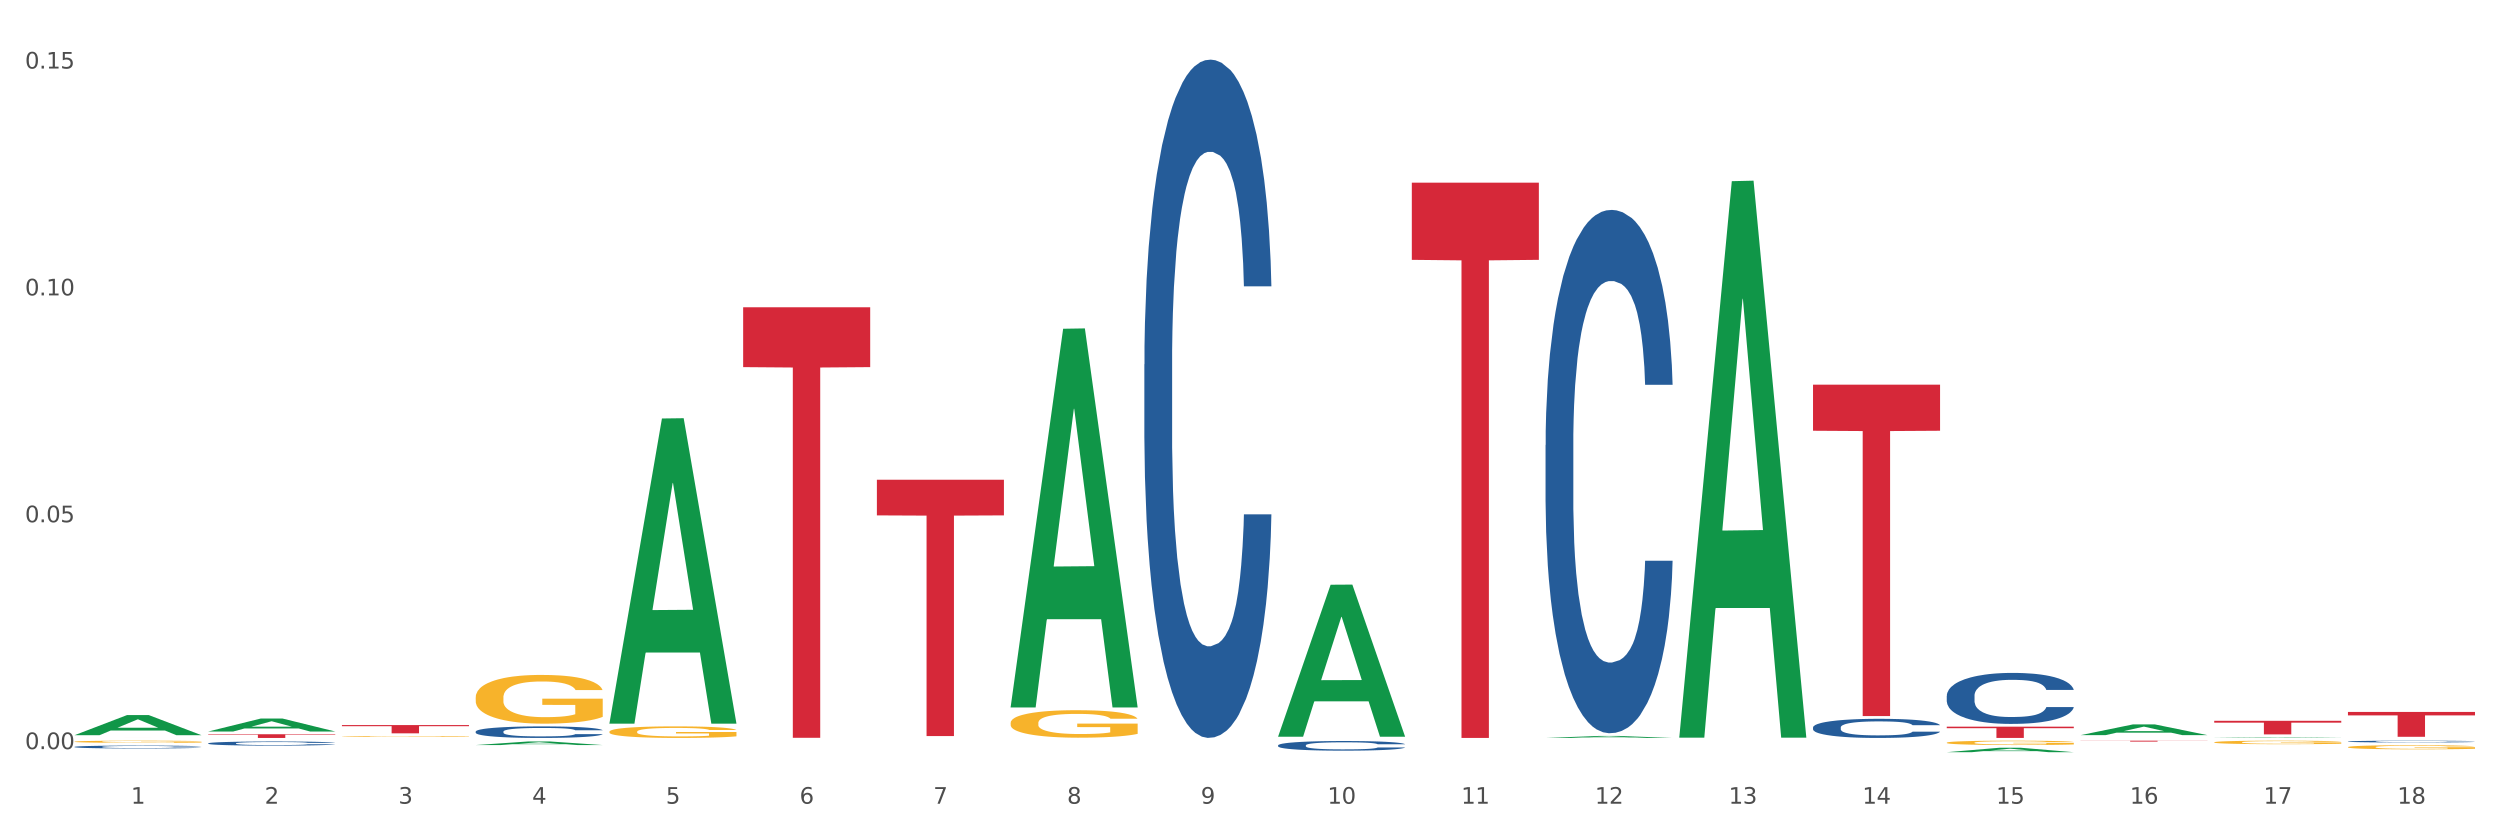 <?xml version="1.0" encoding="utf-8" standalone="no"?>
<!DOCTYPE svg PUBLIC "-//W3C//DTD SVG 1.1//EN"
  "http://www.w3.org/Graphics/SVG/1.1/DTD/svg11.dtd">
<svg xmlns:xlink="http://www.w3.org/1999/xlink" width="1080pt" height="360pt" viewBox="0 0 1080 360" xmlns="http://www.w3.org/2000/svg" version="1.1">
 <rect x="0" y="0" width="1080" height="360" fill="#333333" stroke="none"/>
 <defs>
  <style type="text/css">*{stroke-linejoin: round; stroke-linecap: butt}</style>
 </defs>
 <g id="figure_1">
  <g id="patch_1">
   <path d="M 0 360 
L 1080 360 
L 1080 0 
L 0 0 
z
" style="fill: #ffffff; stroke: #ffffff; stroke-linejoin: miter"/>
  </g>
  <g id="axes_1">
   <g id="matplotlib.axis_1">
    <g id="xtick_1">
     <g id="text_1">
      <!-- 1 -->
      <g style="fill: #4d4d4d" transform="translate(56.563 347.204) scale(0.096 -0.096)">
       <defs>
        <path id="DejaVuSans-31" d="M 794 531 
L 1825 531 
L 1825 4091 
L 703 3866 
L 703 4441 
L 1819 4666 
L 2450 4666 
L 2450 531 
L 3481 531 
L 3481 0 
L 794 0 
L 794 531 
z
" transform="scale(0.016)"/>
       </defs>
       <use xlink:href="#DejaVuSans-31"/>
      </g>
     </g>
    </g>
    <g id="xtick_2">
     <g id="text_2">
      <!-- 2 -->
      <g style="fill: #4d4d4d" transform="translate(114.336 347.204) scale(0.096 -0.096)">
       <defs>
        <path id="DejaVuSans-32" d="M 1228 531 
L 3431 531 
L 3431 0 
L 469 0 
L 469 531 
Q 828 903 1448 1529 
Q 2069 2156 2228 2338 
Q 2531 2678 2651 2914 
Q 2772 3150 2772 3378 
Q 2772 3750 2511 3984 
Q 2250 4219 1831 4219 
Q 1534 4219 1204 4116 
Q 875 4013 500 3803 
L 500 4441 
Q 881 4594 1212 4672 
Q 1544 4750 1819 4750 
Q 2544 4750 2975 4387 
Q 3406 4025 3406 3419 
Q 3406 3131 3298 2873 
Q 3191 2616 2906 2266 
Q 2828 2175 2409 1742 
Q 1991 1309 1228 531 
z
" transform="scale(0.016)"/>
       </defs>
       <use xlink:href="#DejaVuSans-32"/>
      </g>
     </g>
    </g>
    <g id="xtick_3">
     <g id="text_3">
      <!-- 3 -->
      <g style="fill: #4d4d4d" transform="translate(172.109 347.204) scale(0.096 -0.096)">
       <defs>
        <path id="DejaVuSans-33" d="M 2597 2516 
Q 3050 2419 3304 2112 
Q 3559 1806 3559 1356 
Q 3559 666 3084 287 
Q 2609 -91 1734 -91 
Q 1441 -91 1130 -33 
Q 819 25 488 141 
L 488 750 
Q 750 597 1062 519 
Q 1375 441 1716 441 
Q 2309 441 2620 675 
Q 2931 909 2931 1356 
Q 2931 1769 2642 2001 
Q 2353 2234 1838 2234 
L 1294 2234 
L 1294 2753 
L 1863 2753 
Q 2328 2753 2575 2939 
Q 2822 3125 2822 3475 
Q 2822 3834 2567 4026 
Q 2313 4219 1838 4219 
Q 1578 4219 1281 4162 
Q 984 4106 628 3988 
L 628 4550 
Q 988 4650 1302 4700 
Q 1616 4750 1894 4750 
Q 2613 4750 3031 4423 
Q 3450 4097 3450 3541 
Q 3450 3153 3228 2886 
Q 3006 2619 2597 2516 
z
" transform="scale(0.016)"/>
       </defs>
       <use xlink:href="#DejaVuSans-33"/>
      </g>
     </g>
    </g>
    <g id="xtick_4">
     <g id="text_4">
      <!-- 4 -->
      <g style="fill: #4d4d4d" transform="translate(229.882 347.204) scale(0.096 -0.096)">
       <defs>
        <path id="DejaVuSans-34" d="M 2419 4116 
L 825 1625 
L 2419 1625 
L 2419 4116 
z
M 2253 4666 
L 3047 4666 
L 3047 1625 
L 3713 1625 
L 3713 1100 
L 3047 1100 
L 3047 0 
L 2419 0 
L 2419 1100 
L 313 1100 
L 313 1709 
L 2253 4666 
z
" transform="scale(0.016)"/>
       </defs>
       <use xlink:href="#DejaVuSans-34"/>
      </g>
     </g>
    </g>
    <g id="xtick_5">
     <g id="text_5">
      <!-- 5 -->
      <g style="fill: #4d4d4d" transform="translate(287.655 347.204) scale(0.096 -0.096)">
       <defs>
        <path id="DejaVuSans-35" d="M 691 4666 
L 3169 4666 
L 3169 4134 
L 1269 4134 
L 1269 2991 
Q 1406 3038 1543 3061 
Q 1681 3084 1819 3084 
Q 2600 3084 3056 2656 
Q 3513 2228 3513 1497 
Q 3513 744 3044 326 
Q 2575 -91 1722 -91 
Q 1428 -91 1123 -41 
Q 819 9 494 109 
L 494 744 
Q 775 591 1075 516 
Q 1375 441 1709 441 
Q 2250 441 2565 725 
Q 2881 1009 2881 1497 
Q 2881 1984 2565 2268 
Q 2250 2553 1709 2553 
Q 1456 2553 1204 2497 
Q 953 2441 691 2322 
L 691 4666 
z
" transform="scale(0.016)"/>
       </defs>
       <use xlink:href="#DejaVuSans-35"/>
      </g>
     </g>
    </g>
    <g id="xtick_6">
     <g id="text_6">
      <!-- 6 -->
      <g style="fill: #4d4d4d" transform="translate(345.428 347.204) scale(0.096 -0.096)">
       <defs>
        <path id="DejaVuSans-36" d="M 2113 2584 
Q 1688 2584 1439 2293 
Q 1191 2003 1191 1497 
Q 1191 994 1439 701 
Q 1688 409 2113 409 
Q 2538 409 2786 701 
Q 3034 994 3034 1497 
Q 3034 2003 2786 2293 
Q 2538 2584 2113 2584 
z
M 3366 4563 
L 3366 3988 
Q 3128 4100 2886 4159 
Q 2644 4219 2406 4219 
Q 1781 4219 1451 3797 
Q 1122 3375 1075 2522 
Q 1259 2794 1537 2939 
Q 1816 3084 2150 3084 
Q 2853 3084 3261 2657 
Q 3669 2231 3669 1497 
Q 3669 778 3244 343 
Q 2819 -91 2113 -91 
Q 1303 -91 875 529 
Q 447 1150 447 2328 
Q 447 3434 972 4092 
Q 1497 4750 2381 4750 
Q 2619 4750 2861 4703 
Q 3103 4656 3366 4563 
z
" transform="scale(0.016)"/>
       </defs>
       <use xlink:href="#DejaVuSans-36"/>
      </g>
     </g>
    </g>
    <g id="xtick_7">
     <g id="text_7">
      <!-- 7 -->
      <g style="fill: #4d4d4d" transform="translate(403.201 347.204) scale(0.096 -0.096)">
       <defs>
        <path id="DejaVuSans-37" d="M 525 4666 
L 3525 4666 
L 3525 4397 
L 1831 0 
L 1172 0 
L 2766 4134 
L 525 4134 
L 525 4666 
z
" transform="scale(0.016)"/>
       </defs>
       <use xlink:href="#DejaVuSans-37"/>
      </g>
     </g>
    </g>
    <g id="xtick_8">
     <g id="text_8">
      <!-- 8 -->
      <g style="fill: #4d4d4d" transform="translate(460.974 347.204) scale(0.096 -0.096)">
       <defs>
        <path id="DejaVuSans-38" d="M 2034 2216 
Q 1584 2216 1326 1975 
Q 1069 1734 1069 1313 
Q 1069 891 1326 650 
Q 1584 409 2034 409 
Q 2484 409 2743 651 
Q 3003 894 3003 1313 
Q 3003 1734 2745 1975 
Q 2488 2216 2034 2216 
z
M 1403 2484 
Q 997 2584 770 2862 
Q 544 3141 544 3541 
Q 544 4100 942 4425 
Q 1341 4750 2034 4750 
Q 2731 4750 3128 4425 
Q 3525 4100 3525 3541 
Q 3525 3141 3298 2862 
Q 3072 2584 2669 2484 
Q 3125 2378 3379 2068 
Q 3634 1759 3634 1313 
Q 3634 634 3220 271 
Q 2806 -91 2034 -91 
Q 1263 -91 848 271 
Q 434 634 434 1313 
Q 434 1759 690 2068 
Q 947 2378 1403 2484 
z
M 1172 3481 
Q 1172 3119 1398 2916 
Q 1625 2713 2034 2713 
Q 2441 2713 2670 2916 
Q 2900 3119 2900 3481 
Q 2900 3844 2670 4047 
Q 2441 4250 2034 4250 
Q 1625 4250 1398 4047 
Q 1172 3844 1172 3481 
z
" transform="scale(0.016)"/>
       </defs>
       <use xlink:href="#DejaVuSans-38"/>
      </g>
     </g>
    </g>
    <g id="xtick_9">
     <g id="text_9">
      <!-- 9 -->
      <g style="fill: #4d4d4d" transform="translate(518.747 347.204) scale(0.096 -0.096)">
       <defs>
        <path id="DejaVuSans-39" d="M 703 97 
L 703 672 
Q 941 559 1184 500 
Q 1428 441 1663 441 
Q 2288 441 2617 861 
Q 2947 1281 2994 2138 
Q 2813 1869 2534 1725 
Q 2256 1581 1919 1581 
Q 1219 1581 811 2004 
Q 403 2428 403 3163 
Q 403 3881 828 4315 
Q 1253 4750 1959 4750 
Q 2769 4750 3195 4129 
Q 3622 3509 3622 2328 
Q 3622 1225 3098 567 
Q 2575 -91 1691 -91 
Q 1453 -91 1209 -44 
Q 966 3 703 97 
z
M 1959 2075 
Q 2384 2075 2632 2365 
Q 2881 2656 2881 3163 
Q 2881 3666 2632 3958 
Q 2384 4250 1959 4250 
Q 1534 4250 1286 3958 
Q 1038 3666 1038 3163 
Q 1038 2656 1286 2365 
Q 1534 2075 1959 2075 
z
" transform="scale(0.016)"/>
       </defs>
       <use xlink:href="#DejaVuSans-39"/>
      </g>
     </g>
    </g>
    <g id="xtick_10">
     <g id="text_10">
      <!-- 10 -->
      <g style="fill: #4d4d4d" transform="translate(573.466 347.204) scale(0.096 -0.096)">
       <defs>
        <path id="DejaVuSans-30" d="M 2034 4250 
Q 1547 4250 1301 3770 
Q 1056 3291 1056 2328 
Q 1056 1369 1301 889 
Q 1547 409 2034 409 
Q 2525 409 2770 889 
Q 3016 1369 3016 2328 
Q 3016 3291 2770 3770 
Q 2525 4250 2034 4250 
z
M 2034 4750 
Q 2819 4750 3233 4129 
Q 3647 3509 3647 2328 
Q 3647 1150 3233 529 
Q 2819 -91 2034 -91 
Q 1250 -91 836 529 
Q 422 1150 422 2328 
Q 422 3509 836 4129 
Q 1250 4750 2034 4750 
z
" transform="scale(0.016)"/>
       </defs>
       <use xlink:href="#DejaVuSans-31"/>
       <use xlink:href="#DejaVuSans-30" transform="translate(63.623 0)"/>
      </g>
     </g>
    </g>
    <g id="xtick_11">
     <g id="text_11">
      <!-- 11 -->
      <g style="fill: #4d4d4d" transform="translate(631.239 347.204) scale(0.096 -0.096)">
       <use xlink:href="#DejaVuSans-31"/>
       <use xlink:href="#DejaVuSans-31" transform="translate(63.623 0)"/>
      </g>
     </g>
    </g>
    <g id="xtick_12">
     <g id="text_12">
      <!-- 12 -->
      <g style="fill: #4d4d4d" transform="translate(689.012 347.204) scale(0.096 -0.096)">
       <use xlink:href="#DejaVuSans-31"/>
       <use xlink:href="#DejaVuSans-32" transform="translate(63.623 0)"/>
      </g>
     </g>
    </g>
    <g id="xtick_13">
     <g id="text_13">
      <!-- 13 -->
      <g style="fill: #4d4d4d" transform="translate(746.785 347.204) scale(0.096 -0.096)">
       <use xlink:href="#DejaVuSans-31"/>
       <use xlink:href="#DejaVuSans-33" transform="translate(63.623 0)"/>
      </g>
     </g>
    </g>
    <g id="xtick_14">
     <g id="text_14">
      <!-- 14 -->
      <g style="fill: #4d4d4d" transform="translate(804.558 347.204) scale(0.096 -0.096)">
       <use xlink:href="#DejaVuSans-31"/>
       <use xlink:href="#DejaVuSans-34" transform="translate(63.623 0)"/>
      </g>
     </g>
    </g>
    <g id="xtick_15">
     <g id="text_15">
      <!-- 15 -->
      <g style="fill: #4d4d4d" transform="translate(862.331 347.204) scale(0.096 -0.096)">
       <use xlink:href="#DejaVuSans-31"/>
       <use xlink:href="#DejaVuSans-35" transform="translate(63.623 0)"/>
      </g>
     </g>
    </g>
    <g id="xtick_16">
     <g id="text_16">
      <!-- 16 -->
      <g style="fill: #4d4d4d" transform="translate(920.104 347.204) scale(0.096 -0.096)">
       <use xlink:href="#DejaVuSans-31"/>
       <use xlink:href="#DejaVuSans-36" transform="translate(63.623 0)"/>
      </g>
     </g>
    </g>
    <g id="xtick_17">
     <g id="text_17">
      <!-- 17 -->
      <g style="fill: #4d4d4d" transform="translate(977.877 347.204) scale(0.096 -0.096)">
       <use xlink:href="#DejaVuSans-31"/>
       <use xlink:href="#DejaVuSans-37" transform="translate(63.623 0)"/>
      </g>
     </g>
    </g>
    <g id="xtick_18">
     <g id="text_18">
      <!-- 18 -->
      <g style="fill: #4d4d4d" transform="translate(1035.65 347.204) scale(0.096 -0.096)">
       <use xlink:href="#DejaVuSans-31"/>
       <use xlink:href="#DejaVuSans-38" transform="translate(63.623 0)"/>
      </g>
     </g>
    </g>
    <g id="xtick_19"/>
    <g id="xtick_20"/>
    <g id="xtick_21"/>
    <g id="xtick_22"/>
    <g id="xtick_23"/>
    <g id="xtick_24"/>
    <g id="xtick_25"/>
    <g id="xtick_26"/>
    <g id="xtick_27"/>
    <g id="xtick_28"/>
    <g id="xtick_29"/>
    <g id="xtick_30"/>
    <g id="xtick_31"/>
    <g id="xtick_32"/>
    <g id="xtick_33"/>
    <g id="xtick_34"/>
    <g id="xtick_35"/>
   </g>
   <g id="matplotlib.axis_2">
    <g id="ytick_1">
     <g id="text_19">
      <!-- 0.00 -->
      <g style="fill: #4d4d4d" transform="translate(10.8 323.62) scale(0.096 -0.096)">
       <defs>
        <path id="DejaVuSans-2e" d="M 684 794 
L 1344 794 
L 1344 0 
L 684 0 
L 684 794 
z
" transform="scale(0.016)"/>
       </defs>
       <use xlink:href="#DejaVuSans-30"/>
       <use xlink:href="#DejaVuSans-2e" transform="translate(63.623 0)"/>
       <use xlink:href="#DejaVuSans-30" transform="translate(95.41 0)"/>
       <use xlink:href="#DejaVuSans-30" transform="translate(159.033 0)"/>
      </g>
     </g>
    </g>
    <g id="ytick_2">
     <g id="text_20">
      <!-- 0.05 -->
      <g style="fill: #4d4d4d" transform="translate(10.8 225.619) scale(0.096 -0.096)">
       <use xlink:href="#DejaVuSans-30"/>
       <use xlink:href="#DejaVuSans-2e" transform="translate(63.623 0)"/>
       <use xlink:href="#DejaVuSans-30" transform="translate(95.41 0)"/>
       <use xlink:href="#DejaVuSans-35" transform="translate(159.033 0)"/>
      </g>
     </g>
    </g>
    <g id="ytick_3">
     <g id="text_21">
      <!-- 0.10 -->
      <g style="fill: #4d4d4d" transform="translate(10.8 127.618) scale(0.096 -0.096)">
       <use xlink:href="#DejaVuSans-30"/>
       <use xlink:href="#DejaVuSans-2e" transform="translate(63.623 0)"/>
       <use xlink:href="#DejaVuSans-31" transform="translate(95.41 0)"/>
       <use xlink:href="#DejaVuSans-30" transform="translate(159.033 0)"/>
      </g>
     </g>
    </g>
    <g id="ytick_4">
     <g id="text_22">
      <!-- 0.15 -->
      <g style="fill: #4d4d4d" transform="translate(10.8 29.617) scale(0.096 -0.096)">
       <use xlink:href="#DejaVuSans-30"/>
       <use xlink:href="#DejaVuSans-2e" transform="translate(63.623 0)"/>
       <use xlink:href="#DejaVuSans-31" transform="translate(95.41 0)"/>
       <use xlink:href="#DejaVuSans-35" transform="translate(159.033 0)"/>
      </g>
     </g>
    </g>
    <g id="ytick_5"/>
    <g id="ytick_6"/>
    <g id="ytick_7"/>
   </g>
   <g id="PolyCollection_1">
    <path d="M 32.175 317.599 
L 32.232 317.591 
L 54.864 308.917 
L 64.257 308.909 
L 87.059 317.615 
L 76.196 317.615 
L 71.273 315.588 
L 47.905 315.588 
L 47.735 315.621 
L 42.982 317.615 
L 32.175 317.615 
L 32.175 317.599 
L 50.847 314.378 
L 68.331 314.37 
L 59.674 310.765 
L 59.561 310.748 
L 59.447 310.773 
L 50.79 314.37 
L 50.847 314.378 
L 32.175 317.599 
z
" clip-path="url(#pec3492c59c)" style="fill: #109648"/>
    <path d="M 147.721 318.149 
L 147.786 318.149 
L 147.786 318.136 
L 147.915 318.125 
L 148.563 318.099 
L 149.535 318.078 
L 150.248 318.066 
L 150.961 318.057 
L 151.803 318.048 
L 152.84 318.038 
L 154.719 318.024 
L 155.886 318.016 
L 157.311 318.009 
L 159.903 317.998 
L 161.782 317.991 
L 163.726 317.986 
L 166.901 317.98 
L 168.975 317.977 
L 171.178 317.975 
L 173.835 317.974 
L 175.844 317.973 
L 180.25 317.974 
L 184.008 317.978 
L 185.822 317.98 
L 188.155 317.984 
L 189.386 317.987 
L 191.395 317.992 
L 193.469 318 
L 194.894 318.006 
L 197.033 318.018 
L 198.653 318.03 
L 200.143 318.044 
L 200.921 318.054 
L 201.504 318.064 
L 202.022 318.074 
L 202.54 318.091 
L 190.877 318.091 
L 190.423 318.079 
L 189.71 318.068 
L 188.674 318.057 
L 187.766 318.05 
L 186.211 318.041 
L 184.786 318.035 
L 183.295 318.031 
L 181.481 318.028 
L 180.055 318.026 
L 178.047 318.025 
L 174.094 318.025 
L 171.437 318.028 
L 169.623 318.031 
L 168.456 318.034 
L 167.42 318.038 
L 166.253 318.043 
L 164.893 318.05 
L 163.921 318.057 
L 162.949 318.065 
L 162.171 318.073 
L 161.458 318.083 
L 160.875 318.093 
L 160.421 318.104 
L 160.033 318.117 
L 159.709 318.139 
L 159.709 318.187 
L 159.838 318.198 
L 160.162 318.212 
L 160.551 318.223 
L 161.199 318.235 
L 161.782 318.244 
L 162.884 318.257 
L 164.115 318.267 
L 165.087 318.274 
L 166.059 318.279 
L 167.744 318.287 
L 169.623 318.293 
L 171.243 318.297 
L 173.446 318.3 
L 174.936 318.302 
L 176.232 318.302 
L 179.407 318.302 
L 181.675 318.301 
L 184.203 318.299 
L 186.146 318.296 
L 187.766 318.292 
L 189.581 318.286 
L 190.747 318.28 
L 190.747 318.207 
L 176.491 318.207 
L 176.491 318.159 
L 202.605 318.159 
L 202.605 318.3 
L 201.504 318.308 
L 200.273 318.314 
L 198.977 318.32 
L 197.033 318.327 
L 194.7 318.334 
L 192.626 318.339 
L 190.423 318.343 
L 187.831 318.347 
L 184.462 318.351 
L 182.388 318.352 
L 179.796 318.353 
L 176.751 318.353 
L 174.094 318.353 
L 171.502 318.351 
L 168.78 318.348 
L 166.124 318.343 
L 164.115 318.339 
L 162.106 318.333 
L 159.968 318.326 
L 158.283 318.319 
L 156.987 318.313 
L 155.562 318.305 
L 154.006 318.294 
L 152.84 318.285 
L 151.803 318.275 
L 150.702 318.263 
L 149.924 318.252 
L 149.147 318.239 
L 148.693 318.228 
L 148.175 318.213 
L 147.786 318.191 
L 147.721 318.149 
z
" clip-path="url(#pec3492c59c)" style="fill: #f7b32b"/>
    <path d="M 205.494 301.299 
L 205.559 301.28 
L 205.559 300.587 
L 205.688 299.991 
L 206.336 298.549 
L 207.308 297.356 
L 208.021 296.721 
L 208.734 296.202 
L 209.576 295.683 
L 210.613 295.144 
L 212.492 294.356 
L 213.659 293.952 
L 215.084 293.529 
L 217.676 292.913 
L 219.555 292.567 
L 221.499 292.279 
L 224.674 291.932 
L 226.748 291.779 
L 228.951 291.663 
L 231.608 291.586 
L 233.616 291.567 
L 238.023 291.625 
L 241.781 291.798 
L 243.595 291.932 
L 245.928 292.163 
L 247.159 292.317 
L 249.168 292.625 
L 251.242 293.029 
L 252.667 293.375 
L 254.806 294.029 
L 256.426 294.683 
L 257.916 295.491 
L 258.694 296.048 
L 259.277 296.568 
L 259.795 297.164 
L 260.313 298.106 
L 248.65 298.106 
L 248.196 297.433 
L 247.483 296.798 
L 246.447 296.183 
L 245.539 295.798 
L 243.984 295.317 
L 242.559 295.01 
L 241.068 294.779 
L 239.254 294.587 
L 237.828 294.49 
L 235.82 294.413 
L 231.867 294.433 
L 229.21 294.587 
L 227.396 294.779 
L 226.229 294.952 
L 225.193 295.144 
L 224.026 295.414 
L 222.666 295.818 
L 221.694 296.183 
L 220.722 296.645 
L 219.944 297.106 
L 219.231 297.645 
L 218.648 298.222 
L 218.194 298.818 
L 217.806 299.549 
L 217.482 300.76 
L 217.482 303.395 
L 217.611 303.992 
L 217.935 304.78 
L 218.324 305.377 
L 218.972 306.088 
L 219.555 306.569 
L 220.657 307.261 
L 221.888 307.838 
L 222.86 308.204 
L 223.832 308.512 
L 225.517 308.935 
L 227.396 309.281 
L 229.016 309.492 
L 231.219 309.685 
L 232.709 309.762 
L 234.005 309.8 
L 237.18 309.8 
L 239.448 309.742 
L 241.975 309.608 
L 243.919 309.435 
L 245.539 309.223 
L 247.354 308.877 
L 248.52 308.55 
L 248.52 304.53 
L 234.264 304.511 
L 234.264 301.838 
L 260.378 301.838 
L 260.378 309.685 
L 259.277 310.089 
L 258.046 310.454 
L 256.75 310.781 
L 254.806 311.185 
L 252.473 311.57 
L 250.399 311.839 
L 248.196 312.07 
L 245.604 312.281 
L 242.235 312.474 
L 240.161 312.551 
L 237.569 312.608 
L 234.524 312.627 
L 231.867 312.589 
L 229.275 312.493 
L 226.553 312.32 
L 223.897 312.07 
L 221.888 311.82 
L 219.879 311.512 
L 217.741 311.108 
L 216.056 310.723 
L 214.76 310.377 
L 213.335 309.935 
L 211.779 309.358 
L 210.613 308.839 
L 209.576 308.3 
L 208.475 307.608 
L 207.697 307.011 
L 206.92 306.261 
L 206.466 305.703 
L 205.948 304.838 
L 205.559 303.626 
L 205.494 301.299 
z
" clip-path="url(#pec3492c59c)" style="fill: #f7b32b"/>
    <path d="M 263.267 316.105 
L 263.332 316.1 
L 263.332 315.936 
L 263.461 315.794 
L 264.109 315.452 
L 265.081 315.169 
L 265.794 315.018 
L 266.507 314.895 
L 267.349 314.771 
L 268.386 314.643 
L 270.265 314.456 
L 271.432 314.36 
L 272.857 314.26 
L 275.449 314.114 
L 277.328 314.031 
L 279.272 313.963 
L 282.447 313.881 
L 284.521 313.844 
L 286.724 313.817 
L 289.381 313.798 
L 291.389 313.794 
L 295.796 313.808 
L 299.554 313.849 
L 301.368 313.881 
L 303.701 313.935 
L 304.932 313.972 
L 306.941 314.045 
L 309.015 314.141 
L 310.44 314.223 
L 312.579 314.378 
L 314.199 314.534 
L 315.689 314.726 
L 316.466 314.858 
L 317.05 314.981 
L 317.568 315.123 
L 318.086 315.347 
L 306.423 315.347 
L 305.969 315.187 
L 305.256 315.036 
L 304.22 314.89 
L 303.312 314.799 
L 301.757 314.685 
L 300.332 314.611 
L 298.841 314.557 
L 297.027 314.511 
L 295.601 314.488 
L 293.593 314.47 
L 289.64 314.474 
L 286.983 314.511 
L 285.169 314.557 
L 284.002 314.598 
L 282.966 314.643 
L 281.799 314.707 
L 280.439 314.803 
L 279.467 314.89 
L 278.495 315 
L 277.717 315.109 
L 277.004 315.237 
L 276.421 315.374 
L 275.967 315.516 
L 275.579 315.689 
L 275.255 315.977 
L 275.255 316.603 
L 275.384 316.745 
L 275.708 316.932 
L 276.097 317.073 
L 276.745 317.242 
L 277.328 317.357 
L 278.43 317.521 
L 279.661 317.658 
L 280.633 317.745 
L 281.605 317.818 
L 283.29 317.918 
L 285.169 318.001 
L 286.789 318.051 
L 288.992 318.097 
L 290.482 318.115 
L 291.778 318.124 
L 294.953 318.124 
L 297.221 318.11 
L 299.748 318.078 
L 301.692 318.037 
L 303.312 317.987 
L 305.127 317.905 
L 306.293 317.827 
L 306.293 316.872 
L 292.037 316.868 
L 292.037 316.233 
L 318.151 316.233 
L 318.151 318.097 
L 317.05 318.193 
L 315.819 318.279 
L 314.523 318.357 
L 312.579 318.453 
L 310.246 318.544 
L 308.172 318.608 
L 305.969 318.663 
L 303.377 318.713 
L 300.008 318.759 
L 297.934 318.777 
L 295.342 318.791 
L 292.297 318.795 
L 289.64 318.786 
L 287.048 318.763 
L 284.326 318.722 
L 281.67 318.663 
L 279.661 318.604 
L 277.652 318.531 
L 275.514 318.435 
L 273.829 318.343 
L 272.533 318.261 
L 271.108 318.156 
L 269.552 318.019 
L 268.386 317.896 
L 267.349 317.768 
L 266.248 317.603 
L 265.47 317.462 
L 264.692 317.284 
L 264.239 317.151 
L 263.721 316.946 
L 263.332 316.658 
L 263.267 316.105 
z
" clip-path="url(#pec3492c59c)" style="fill: #f7b32b"/>
    <path d="M 840.997 320.843 
L 841.062 320.841 
L 841.062 320.779 
L 841.191 320.726 
L 841.839 320.597 
L 842.811 320.49 
L 843.524 320.433 
L 844.237 320.387 
L 845.079 320.34 
L 846.116 320.292 
L 847.995 320.222 
L 849.161 320.186 
L 850.587 320.148 
L 853.179 320.093 
L 855.058 320.062 
L 857.002 320.036 
L 860.177 320.005 
L 862.251 319.991 
L 864.454 319.981 
L 867.111 319.974 
L 869.119 319.972 
L 873.526 319.977 
L 877.284 319.993 
L 879.098 320.005 
L 881.431 320.026 
L 882.662 320.039 
L 884.671 320.067 
L 886.744 320.103 
L 888.17 320.134 
L 890.308 320.193 
L 891.928 320.251 
L 893.419 320.323 
L 894.196 320.373 
L 894.779 320.42 
L 895.298 320.473 
L 895.816 320.557 
L 884.153 320.557 
L 883.699 320.497 
L 882.986 320.44 
L 881.949 320.385 
L 881.042 320.351 
L 879.487 320.308 
L 878.061 320.28 
L 876.571 320.26 
L 874.757 320.242 
L 873.331 320.234 
L 871.322 320.227 
L 867.37 320.229 
L 864.713 320.242 
L 862.899 320.26 
L 861.732 320.275 
L 860.695 320.292 
L 859.529 320.316 
L 858.168 320.353 
L 857.196 320.385 
L 856.224 320.426 
L 855.447 320.468 
L 854.734 320.516 
L 854.151 320.568 
L 853.697 320.621 
L 853.308 320.686 
L 852.984 320.795 
L 852.984 321.03 
L 853.114 321.084 
L 853.438 321.154 
L 853.827 321.208 
L 854.475 321.271 
L 855.058 321.314 
L 856.16 321.376 
L 857.391 321.428 
L 858.363 321.46 
L 859.335 321.488 
L 861.019 321.526 
L 862.899 321.557 
L 864.519 321.576 
L 866.722 321.593 
L 868.212 321.6 
L 869.508 321.603 
L 872.683 321.603 
L 874.951 321.598 
L 877.478 321.586 
L 879.422 321.571 
L 881.042 321.552 
L 882.857 321.521 
L 884.023 321.491 
L 884.023 321.132 
L 869.767 321.13 
L 869.767 320.891 
L 895.881 320.891 
L 895.881 321.593 
L 894.779 321.629 
L 893.548 321.662 
L 892.252 321.691 
L 890.308 321.727 
L 887.976 321.762 
L 885.902 321.786 
L 883.699 321.806 
L 881.107 321.825 
L 877.737 321.842 
L 875.664 321.849 
L 873.072 321.854 
L 870.026 321.856 
L 867.37 321.853 
L 864.778 321.844 
L 862.056 321.829 
L 859.4 321.806 
L 857.391 321.784 
L 855.382 321.756 
L 853.244 321.72 
L 851.559 321.686 
L 850.263 321.655 
L 848.837 321.615 
L 847.282 321.564 
L 846.116 321.517 
L 845.079 321.469 
L 843.977 321.407 
L 843.2 321.354 
L 842.422 321.287 
L 841.969 321.237 
L 841.45 321.159 
L 841.062 321.051 
L 840.997 320.843 
z
" clip-path="url(#pec3492c59c)" style="fill: #f7b32b"/>
    <path d="M 956.543 320.676 
L 956.607 320.674 
L 956.607 320.624 
L 956.737 320.581 
L 957.385 320.477 
L 958.357 320.391 
L 959.07 320.345 
L 959.783 320.307 
L 960.625 320.27 
L 961.662 320.231 
L 963.541 320.174 
L 964.707 320.145 
L 966.133 320.114 
L 968.725 320.07 
L 970.604 320.045 
L 972.548 320.024 
L 975.723 319.999 
L 977.797 319.988 
L 980 319.979 
L 982.656 319.974 
L 984.665 319.972 
L 989.072 319.976 
L 992.83 319.989 
L 994.644 319.999 
L 996.977 320.015 
L 998.208 320.027 
L 1000.217 320.049 
L 1002.29 320.078 
L 1003.716 320.103 
L 1005.854 320.15 
L 1007.474 320.197 
L 1008.965 320.256 
L 1009.742 320.296 
L 1010.325 320.334 
L 1010.844 320.377 
L 1011.362 320.445 
L 999.698 320.445 
L 999.245 320.396 
L 998.532 320.35 
L 997.495 320.306 
L 996.588 320.278 
L 995.033 320.243 
L 993.607 320.221 
L 992.117 320.204 
L 990.303 320.191 
L 988.877 320.184 
L 986.868 320.178 
L 982.916 320.179 
L 980.259 320.191 
L 978.445 320.204 
L 977.278 320.217 
L 976.241 320.231 
L 975.075 320.25 
L 973.714 320.279 
L 972.742 320.306 
L 971.77 320.339 
L 970.993 320.373 
L 970.28 320.412 
L 969.697 320.453 
L 969.243 320.496 
L 968.854 320.549 
L 968.53 320.637 
L 968.53 320.827 
L 968.66 320.87 
L 968.984 320.927 
L 969.373 320.97 
L 970.021 321.022 
L 970.604 321.057 
L 971.706 321.107 
L 972.937 321.148 
L 973.909 321.175 
L 974.881 321.197 
L 976.565 321.228 
L 978.445 321.253 
L 980.065 321.268 
L 982.268 321.282 
L 983.758 321.287 
L 985.054 321.29 
L 988.229 321.29 
L 990.497 321.286 
L 993.024 321.276 
L 994.968 321.264 
L 996.588 321.248 
L 998.403 321.223 
L 999.569 321.2 
L 999.569 320.909 
L 985.313 320.908 
L 985.313 320.715 
L 1011.427 320.715 
L 1011.427 321.282 
L 1010.325 321.311 
L 1009.094 321.337 
L 1007.798 321.361 
L 1005.854 321.39 
L 1003.522 321.418 
L 1001.448 321.437 
L 999.245 321.454 
L 996.653 321.469 
L 993.283 321.483 
L 991.21 321.489 
L 988.618 321.493 
L 985.572 321.494 
L 982.916 321.492 
L 980.324 321.485 
L 977.602 321.472 
L 974.945 321.454 
L 972.937 321.436 
L 970.928 321.414 
L 968.79 321.385 
L 967.105 321.357 
L 965.809 321.332 
L 964.383 321.3 
L 962.828 321.258 
L 961.662 321.221 
L 960.625 321.182 
L 959.523 321.132 
L 958.746 321.088 
L 957.968 321.034 
L 957.515 320.994 
L 956.996 320.931 
L 956.607 320.844 
L 956.543 320.676 
z
" clip-path="url(#pec3492c59c)" style="fill: #f7b32b"/>
    <path d="M 1014.316 322.754 
L 1014.38 322.753 
L 1014.38 322.694 
L 1014.51 322.643 
L 1015.158 322.521 
L 1016.13 322.42 
L 1016.843 322.366 
L 1017.556 322.322 
L 1018.398 322.278 
L 1019.435 322.232 
L 1021.314 322.165 
L 1022.48 322.131 
L 1023.906 322.095 
L 1026.498 322.043 
L 1028.377 322.014 
L 1030.321 321.989 
L 1033.496 321.96 
L 1035.57 321.947 
L 1037.773 321.937 
L 1040.429 321.931 
L 1042.438 321.929 
L 1046.845 321.934 
L 1050.603 321.949 
L 1052.417 321.96 
L 1054.75 321.98 
L 1055.981 321.993 
L 1057.99 322.019 
L 1060.063 322.053 
L 1061.489 322.082 
L 1063.627 322.138 
L 1065.247 322.193 
L 1066.738 322.262 
L 1067.515 322.309 
L 1068.098 322.353 
L 1068.617 322.404 
L 1069.135 322.484 
L 1057.471 322.484 
L 1057.018 322.426 
L 1056.305 322.373 
L 1055.268 322.32 
L 1054.361 322.288 
L 1052.806 322.247 
L 1051.38 322.221 
L 1049.89 322.201 
L 1048.076 322.185 
L 1046.65 322.177 
L 1044.641 322.17 
L 1040.689 322.172 
L 1038.032 322.185 
L 1036.218 322.201 
L 1035.051 322.216 
L 1034.014 322.232 
L 1032.848 322.255 
L 1031.487 322.289 
L 1030.515 322.32 
L 1029.543 322.36 
L 1028.766 322.399 
L 1028.053 322.444 
L 1027.47 322.493 
L 1027.016 322.544 
L 1026.627 322.606 
L 1026.303 322.709 
L 1026.303 322.932 
L 1026.433 322.983 
L 1026.757 323.05 
L 1027.146 323.1 
L 1027.794 323.161 
L 1028.377 323.201 
L 1029.479 323.26 
L 1030.71 323.309 
L 1031.682 323.34 
L 1032.654 323.366 
L 1034.338 323.402 
L 1036.218 323.431 
L 1037.838 323.449 
L 1040.041 323.466 
L 1041.531 323.472 
L 1042.827 323.475 
L 1046.002 323.475 
L 1048.27 323.47 
L 1050.797 323.459 
L 1052.741 323.444 
L 1054.361 323.426 
L 1056.176 323.397 
L 1057.342 323.369 
L 1057.342 323.028 
L 1043.086 323.027 
L 1043.086 322.8 
L 1069.2 322.8 
L 1069.2 323.466 
L 1068.098 323.5 
L 1066.867 323.531 
L 1065.571 323.559 
L 1063.627 323.593 
L 1061.295 323.625 
L 1059.221 323.648 
L 1057.018 323.668 
L 1054.426 323.686 
L 1051.056 323.702 
L 1048.983 323.709 
L 1046.391 323.714 
L 1043.345 323.715 
L 1040.689 323.712 
L 1038.097 323.704 
L 1035.375 323.689 
L 1032.718 323.668 
L 1030.71 323.647 
L 1028.701 323.621 
L 1026.563 323.586 
L 1024.878 323.554 
L 1023.582 323.524 
L 1022.156 323.487 
L 1020.601 323.438 
L 1019.435 323.394 
L 1018.398 323.348 
L 1017.296 323.289 
L 1016.519 323.239 
L 1015.741 323.175 
L 1015.288 323.128 
L 1014.769 323.055 
L 1014.38 322.952 
L 1014.316 322.754 
z
" clip-path="url(#pec3492c59c)" style="fill: #f7b32b"/>
    <path d="M 32.175 318.792 
L 87.059 318.792 
L 87.059 318.793 
L 65.47 318.793 
L 65.47 318.795 
L 53.635 318.795 
L 53.635 318.793 
L 32.175 318.793 
L 32.175 318.792 
L 32.175 318.792 
z
" clip-path="url(#pec3492c59c)" style="fill: #d62839"/>
    <path d="M 32.175 322.648 
L 32.24 322.647 
L 32.24 322.615 
L 32.434 322.571 
L 33.148 322.491 
L 34.056 322.431 
L 35.613 322.36 
L 36.457 322.33 
L 37.56 322.297 
L 39.83 322.243 
L 42.425 322.197 
L 44.242 322.172 
L 45.604 322.156 
L 48.653 322.127 
L 50.405 322.115 
L 52.221 322.105 
L 53.778 322.098 
L 56.373 322.09 
L 58.449 322.086 
L 60.85 322.085 
L 62.861 322.086 
L 65.521 322.091 
L 69.413 322.105 
L 70.905 322.113 
L 72.917 322.126 
L 74.993 322.145 
L 76.679 322.163 
L 78.626 322.189 
L 80.637 322.224 
L 82.583 322.267 
L 83.945 322.307 
L 85.048 322.349 
L 86.021 322.401 
L 86.735 322.457 
L 87.059 322.504 
L 75.187 322.504 
L 74.863 322.461 
L 74.214 322.416 
L 73.565 322.385 
L 72.852 322.36 
L 71.749 322.331 
L 70.776 322.313 
L 69.154 322.291 
L 67.662 322.277 
L 66.429 322.269 
L 64.937 322.262 
L 61.758 322.256 
L 59.487 322.256 
L 58.06 322.258 
L 56.309 322.264 
L 54.816 322.272 
L 53.065 322.285 
L 51.702 322.3 
L 50.34 322.32 
L 49.562 322.333 
L 48.394 322.359 
L 47.615 322.379 
L 46.577 322.415 
L 45.993 322.44 
L 44.955 322.505 
L 44.501 322.553 
L 44.307 322.586 
L 44.177 322.623 
L 44.177 322.801 
L 44.566 322.881 
L 44.891 322.916 
L 45.41 322.955 
L 46.383 323.005 
L 47.81 323.054 
L 49.302 323.09 
L 50.535 323.111 
L 51.702 323.127 
L 52.87 323.14 
L 54.297 323.151 
L 55.465 323.158 
L 57.217 323.165 
L 59.293 323.169 
L 60.915 323.169 
L 64.223 323.163 
L 65.715 323.157 
L 67.143 323.149 
L 68.7 323.136 
L 69.932 323.123 
L 70.646 323.112 
L 71.814 323.091 
L 72.722 323.068 
L 73.5 323.042 
L 74.019 323.019 
L 74.603 322.984 
L 75.057 322.945 
L 75.187 322.925 
L 87.059 322.925 
L 86.8 322.966 
L 86.346 323.006 
L 85.437 323.06 
L 84.724 323.091 
L 83.621 323.128 
L 82.453 323.16 
L 80.831 323.196 
L 79.339 323.222 
L 77.782 323.245 
L 76.095 323.266 
L 73.046 323.294 
L 71.943 323.302 
L 69.608 323.316 
L 67.791 323.324 
L 65.132 323.332 
L 62.407 323.337 
L 59.552 323.338 
L 57.022 323.336 
L 54.233 323.329 
L 52.481 323.322 
L 50.535 323.312 
L 48.264 323.295 
L 46.123 323.276 
L 44.112 323.253 
L 42.231 323.227 
L 40.479 323.197 
L 38.208 323.148 
L 36.522 323.1 
L 35.289 323.055 
L 34.446 323.017 
L 33.602 322.969 
L 33.148 322.936 
L 32.434 322.856 
L 32.175 322.782 
L 32.175 322.648 
z
" clip-path="url(#pec3492c59c)" style="fill: #255c99"/>
    <path d="M 89.948 321.125 
L 90.013 321.123 
L 90.013 321.078 
L 90.207 321.016 
L 90.921 320.902 
L 91.829 320.815 
L 93.386 320.714 
L 94.23 320.672 
L 95.333 320.625 
L 97.603 320.548 
L 100.198 320.483 
L 102.015 320.447 
L 103.377 320.424 
L 106.426 320.384 
L 108.178 320.366 
L 109.994 320.351 
L 111.551 320.341 
L 114.146 320.33 
L 116.222 320.325 
L 118.623 320.323 
L 120.634 320.325 
L 123.294 320.331 
L 127.186 320.351 
L 128.678 320.362 
L 130.69 320.382 
L 132.766 320.408 
L 134.452 320.434 
L 136.399 320.472 
L 138.41 320.52 
L 140.356 320.582 
L 141.718 320.639 
L 142.821 320.7 
L 143.794 320.773 
L 144.508 320.853 
L 144.832 320.92 
L 132.96 320.92 
L 132.636 320.859 
L 131.987 320.794 
L 131.338 320.75 
L 130.625 320.714 
L 129.522 320.674 
L 128.549 320.648 
L 126.927 320.617 
L 125.435 320.597 
L 124.202 320.586 
L 122.71 320.576 
L 119.531 320.566 
L 117.26 320.566 
L 115.833 320.569 
L 114.082 320.577 
L 112.589 320.589 
L 110.838 320.608 
L 109.475 320.63 
L 108.113 320.657 
L 107.335 320.677 
L 106.167 320.713 
L 105.388 320.742 
L 104.35 320.793 
L 103.766 320.828 
L 102.728 320.921 
L 102.274 320.99 
L 102.08 321.037 
L 101.95 321.089 
L 101.95 321.343 
L 102.339 321.457 
L 102.663 321.506 
L 103.183 321.562 
L 104.156 321.633 
L 105.583 321.703 
L 107.075 321.754 
L 108.308 321.785 
L 109.475 321.808 
L 110.643 321.825 
L 112.07 321.842 
L 113.238 321.852 
L 114.99 321.861 
L 117.066 321.866 
L 118.688 321.866 
L 121.996 321.858 
L 123.488 321.85 
L 124.916 321.839 
L 126.473 321.821 
L 127.705 321.801 
L 128.419 321.786 
L 129.587 321.755 
L 130.495 321.723 
L 131.273 321.685 
L 131.792 321.653 
L 132.376 321.604 
L 132.83 321.549 
L 132.96 321.519 
L 144.832 321.519 
L 144.573 321.578 
L 144.119 321.635 
L 143.21 321.711 
L 142.497 321.755 
L 141.394 321.809 
L 140.226 321.855 
L 138.604 321.905 
L 137.112 321.943 
L 135.555 321.975 
L 133.868 322.005 
L 130.819 322.045 
L 129.716 322.057 
L 127.381 322.076 
L 125.564 322.088 
L 122.905 322.099 
L 120.18 322.106 
L 117.325 322.107 
L 114.795 322.104 
L 112.006 322.094 
L 110.254 322.085 
L 108.308 322.07 
L 106.037 322.047 
L 103.896 322.019 
L 101.885 321.987 
L 100.004 321.949 
L 98.252 321.907 
L 95.981 321.837 
L 94.295 321.768 
L 93.062 321.705 
L 92.219 321.651 
L 91.375 321.583 
L 90.921 321.535 
L 90.207 321.421 
L 89.948 321.316 
L 89.948 321.125 
z
" clip-path="url(#pec3492c59c)" style="fill: #255c99"/>
    <path d="M 205.494 316.047 
L 205.559 316.042 
L 205.559 315.915 
L 205.753 315.742 
L 206.467 315.422 
L 207.375 315.181 
L 208.932 314.898 
L 209.776 314.78 
L 210.879 314.648 
L 213.149 314.433 
L 215.744 314.251 
L 217.561 314.151 
L 218.923 314.087 
L 221.972 313.973 
L 223.724 313.923 
L 225.54 313.882 
L 227.097 313.854 
L 229.692 313.823 
L 231.768 313.809 
L 234.169 313.804 
L 236.18 313.809 
L 238.84 313.827 
L 242.732 313.882 
L 244.224 313.914 
L 246.236 313.968 
L 248.312 314.041 
L 249.998 314.114 
L 251.945 314.219 
L 253.956 314.356 
L 255.902 314.529 
L 257.264 314.689 
L 258.367 314.857 
L 259.34 315.062 
L 260.054 315.286 
L 260.378 315.473 
L 248.506 315.473 
L 248.182 315.304 
L 247.533 315.122 
L 246.884 314.999 
L 246.171 314.898 
L 245.068 314.784 
L 244.095 314.711 
L 242.473 314.625 
L 240.981 314.57 
L 239.748 314.538 
L 238.256 314.511 
L 235.077 314.483 
L 232.806 314.483 
L 231.379 314.493 
L 229.627 314.515 
L 228.135 314.547 
L 226.384 314.602 
L 225.021 314.661 
L 223.659 314.739 
L 222.88 314.793 
L 221.713 314.894 
L 220.934 314.976 
L 219.896 315.117 
L 219.312 315.217 
L 218.274 315.477 
L 217.82 315.669 
L 217.626 315.801 
L 217.496 315.947 
L 217.496 316.658 
L 217.885 316.977 
L 218.209 317.114 
L 218.728 317.268 
L 219.702 317.469 
L 221.129 317.665 
L 222.621 317.806 
L 223.854 317.893 
L 225.021 317.957 
L 226.189 318.007 
L 227.616 318.052 
L 228.784 318.08 
L 230.536 318.107 
L 232.612 318.121 
L 234.234 318.121 
L 237.542 318.098 
L 239.034 318.075 
L 240.462 318.043 
L 242.019 317.993 
L 243.251 317.939 
L 243.965 317.898 
L 245.133 317.811 
L 246.041 317.72 
L 246.819 317.615 
L 247.338 317.524 
L 247.922 317.387 
L 248.376 317.232 
L 248.506 317.15 
L 260.378 317.15 
L 260.119 317.314 
L 259.665 317.474 
L 258.756 317.688 
L 258.043 317.811 
L 256.94 317.961 
L 255.772 318.089 
L 254.15 318.23 
L 252.658 318.335 
L 251.101 318.426 
L 249.414 318.508 
L 246.365 318.622 
L 245.262 318.654 
L 242.927 318.709 
L 241.11 318.741 
L 238.45 318.773 
L 235.726 318.791 
L 232.871 318.795 
L 230.341 318.786 
L 227.551 318.759 
L 225.8 318.732 
L 223.854 318.691 
L 221.583 318.627 
L 219.442 318.549 
L 217.431 318.458 
L 215.55 318.353 
L 213.798 318.235 
L 211.527 318.039 
L 209.841 317.847 
L 208.608 317.67 
L 207.765 317.519 
L 206.921 317.328 
L 206.467 317.196 
L 205.753 316.876 
L 205.494 316.58 
L 205.494 316.047 
z
" clip-path="url(#pec3492c59c)" style="fill: #255c99"/>
    <path d="M 494.359 157.419 
L 494.424 157.151 
L 494.424 149.658 
L 494.618 139.489 
L 495.332 120.757 
L 496.24 106.575 
L 497.797 89.983 
L 498.641 83.026 
L 499.743 75.265 
L 502.014 62.688 
L 504.609 51.984 
L 506.426 46.097 
L 507.788 42.351 
L 510.837 35.661 
L 512.589 32.717 
L 514.405 30.309 
L 515.962 28.703 
L 518.557 26.83 
L 520.633 26.027 
L 523.034 25.759 
L 525.045 26.027 
L 527.705 27.097 
L 531.597 30.309 
L 533.089 32.182 
L 535.1 35.393 
L 537.176 39.675 
L 538.863 43.956 
L 540.809 50.111 
L 542.821 58.139 
L 544.767 68.308 
L 546.129 77.674 
L 547.232 87.575 
L 548.205 99.617 
L 548.919 112.729 
L 549.243 123.701 
L 537.371 123.701 
L 537.047 113.8 
L 536.398 103.096 
L 535.749 95.871 
L 535.036 89.983 
L 533.933 83.293 
L 532.96 79.012 
L 531.338 73.927 
L 529.846 70.716 
L 528.613 68.843 
L 527.121 67.237 
L 523.942 65.632 
L 521.671 65.632 
L 520.244 66.167 
L 518.492 67.505 
L 517 69.378 
L 515.249 72.589 
L 513.886 76.068 
L 512.524 80.617 
L 511.745 83.829 
L 510.578 89.716 
L 509.799 94.533 
L 508.761 102.828 
L 508.177 108.715 
L 507.139 123.969 
L 506.685 135.208 
L 506.49 142.968 
L 506.361 151.531 
L 506.361 193.277 
L 506.75 212.009 
L 507.074 220.037 
L 507.593 229.135 
L 508.566 240.91 
L 509.994 252.416 
L 511.486 260.712 
L 512.718 265.796 
L 513.886 269.543 
L 515.054 272.486 
L 516.481 275.162 
L 517.649 276.768 
L 519.401 278.374 
L 521.477 279.176 
L 523.099 279.176 
L 526.407 277.838 
L 527.899 276.5 
L 529.327 274.627 
L 530.884 271.684 
L 532.116 268.472 
L 532.83 266.064 
L 533.998 260.98 
L 534.906 255.628 
L 535.684 249.473 
L 536.203 244.121 
L 536.787 236.093 
L 537.241 226.994 
L 537.371 222.178 
L 549.243 222.178 
L 548.984 231.811 
L 548.53 241.177 
L 547.621 253.754 
L 546.908 260.98 
L 545.805 269.81 
L 544.637 277.303 
L 543.015 285.599 
L 541.523 291.754 
L 539.966 297.106 
L 538.279 301.922 
L 535.23 308.612 
L 534.127 310.485 
L 531.792 313.697 
L 529.975 315.57 
L 527.315 317.443 
L 524.591 318.513 
L 521.736 318.781 
L 519.206 318.246 
L 516.416 316.64 
L 514.665 315.035 
L 512.718 312.626 
L 510.448 308.88 
L 508.307 304.331 
L 506.296 298.979 
L 504.414 292.824 
L 502.663 285.866 
L 500.392 274.36 
L 498.705 263.12 
L 497.473 252.684 
L 496.629 243.853 
L 495.786 232.614 
L 495.332 224.854 
L 494.618 206.122 
L 494.359 188.728 
L 494.359 157.419 
z
" clip-path="url(#pec3492c59c)" style="fill: #255c99"/>
    <path d="M 552.132 321.992 
L 552.197 321.988 
L 552.197 321.881 
L 552.391 321.736 
L 553.105 321.47 
L 554.013 321.267 
L 555.57 321.031 
L 556.414 320.932 
L 557.516 320.821 
L 559.787 320.642 
L 562.382 320.489 
L 564.199 320.406 
L 565.561 320.352 
L 568.61 320.257 
L 570.362 320.215 
L 572.178 320.181 
L 573.735 320.158 
L 576.33 320.131 
L 578.406 320.12 
L 580.807 320.116 
L 582.818 320.12 
L 585.478 320.135 
L 589.37 320.181 
L 590.862 320.207 
L 592.873 320.253 
L 594.949 320.314 
L 596.636 320.375 
L 598.582 320.463 
L 600.594 320.577 
L 602.54 320.722 
L 603.902 320.856 
L 605.005 320.997 
L 605.978 321.168 
L 606.692 321.355 
L 607.016 321.511 
L 595.144 321.511 
L 594.82 321.37 
L 594.171 321.218 
L 593.522 321.115 
L 592.809 321.031 
L 591.706 320.936 
L 590.733 320.875 
L 589.111 320.802 
L 587.619 320.756 
L 586.386 320.73 
L 584.894 320.707 
L 581.715 320.684 
L 579.444 320.684 
L 578.017 320.692 
L 576.265 320.711 
L 574.773 320.737 
L 573.022 320.783 
L 571.659 320.833 
L 570.297 320.898 
L 569.518 320.943 
L 568.351 321.027 
L 567.572 321.096 
L 566.534 321.214 
L 565.95 321.298 
L 564.912 321.515 
L 564.458 321.675 
L 564.263 321.786 
L 564.134 321.908 
L 564.134 322.503 
L 564.523 322.77 
L 564.847 322.884 
L 565.366 323.014 
L 566.339 323.182 
L 567.767 323.346 
L 569.259 323.464 
L 570.491 323.536 
L 571.659 323.59 
L 572.827 323.632 
L 574.254 323.67 
L 575.422 323.693 
L 577.174 323.716 
L 579.25 323.727 
L 580.871 323.727 
L 584.18 323.708 
L 585.672 323.689 
L 587.1 323.662 
L 588.657 323.62 
L 589.889 323.574 
L 590.603 323.54 
L 591.771 323.468 
L 592.679 323.391 
L 593.457 323.304 
L 593.976 323.227 
L 594.56 323.113 
L 595.014 322.983 
L 595.144 322.915 
L 607.016 322.915 
L 606.757 323.052 
L 606.303 323.186 
L 605.394 323.365 
L 604.681 323.468 
L 603.578 323.594 
L 602.41 323.7 
L 600.788 323.819 
L 599.296 323.906 
L 597.739 323.983 
L 596.052 324.051 
L 593.003 324.146 
L 591.9 324.173 
L 589.565 324.219 
L 587.748 324.246 
L 585.088 324.272 
L 582.364 324.288 
L 579.509 324.291 
L 576.979 324.284 
L 574.189 324.261 
L 572.438 324.238 
L 570.491 324.204 
L 568.221 324.15 
L 566.08 324.085 
L 564.069 324.009 
L 562.187 323.922 
L 560.436 323.822 
L 558.165 323.658 
L 556.478 323.498 
L 555.246 323.35 
L 554.402 323.224 
L 553.559 323.064 
L 553.105 322.953 
L 552.391 322.686 
L 552.132 322.438 
L 552.132 321.992 
z
" clip-path="url(#pec3492c59c)" style="fill: #255c99"/>
    <path d="M 667.678 192.26 
L 667.743 192.053 
L 667.743 186.272 
L 667.937 178.426 
L 668.651 163.974 
L 669.559 153.031 
L 671.116 140.23 
L 671.96 134.862 
L 673.062 128.874 
L 675.333 119.17 
L 677.928 110.911 
L 679.745 106.369 
L 681.107 103.479 
L 684.156 98.317 
L 685.908 96.046 
L 687.724 94.188 
L 689.281 92.949 
L 691.876 91.504 
L 693.952 90.884 
L 696.353 90.678 
L 698.364 90.884 
L 701.024 91.71 
L 704.916 94.188 
L 706.408 95.633 
L 708.419 98.11 
L 710.495 101.414 
L 712.182 104.717 
L 714.128 109.466 
L 716.139 115.66 
L 718.086 123.506 
L 719.448 130.732 
L 720.551 138.372 
L 721.524 147.663 
L 722.238 157.78 
L 722.562 166.245 
L 710.69 166.245 
L 710.366 158.605 
L 709.717 150.347 
L 709.068 144.772 
L 708.354 140.23 
L 707.252 135.068 
L 706.278 131.765 
L 704.657 127.842 
L 703.164 125.364 
L 701.932 123.919 
L 700.44 122.68 
L 697.261 121.441 
L 694.99 121.441 
L 693.563 121.854 
L 691.811 122.887 
L 690.319 124.332 
L 688.568 126.809 
L 687.205 129.494 
L 685.843 133.003 
L 685.064 135.481 
L 683.897 140.023 
L 683.118 143.74 
L 682.08 150.14 
L 681.496 154.683 
L 680.458 166.451 
L 680.004 175.123 
L 679.809 181.11 
L 679.68 187.717 
L 679.68 219.926 
L 680.069 234.379 
L 680.393 240.573 
L 680.912 247.593 
L 681.885 256.677 
L 683.313 265.556 
L 684.805 271.956 
L 686.037 275.879 
L 687.205 278.769 
L 688.373 281.041 
L 689.8 283.105 
L 690.968 284.344 
L 692.72 285.583 
L 694.796 286.202 
L 696.417 286.202 
L 699.726 285.17 
L 701.218 284.138 
L 702.645 282.692 
L 704.202 280.421 
L 705.435 277.944 
L 706.149 276.085 
L 707.316 272.163 
L 708.225 268.033 
L 709.003 263.284 
L 709.522 259.155 
L 710.106 252.961 
L 710.56 245.941 
L 710.69 242.225 
L 722.562 242.225 
L 722.303 249.658 
L 721.848 256.884 
L 720.94 266.588 
L 720.227 272.163 
L 719.124 278.976 
L 717.956 284.757 
L 716.334 291.158 
L 714.842 295.906 
L 713.285 300.036 
L 711.598 303.752 
L 708.549 308.914 
L 707.446 310.359 
L 705.111 312.837 
L 703.294 314.282 
L 700.634 315.727 
L 697.91 316.553 
L 695.055 316.759 
L 692.525 316.347 
L 689.735 315.108 
L 687.984 313.869 
L 686.037 312.011 
L 683.767 309.12 
L 681.626 305.61 
L 679.615 301.481 
L 677.733 296.732 
L 675.982 291.364 
L 673.711 282.486 
L 672.024 273.814 
L 670.792 265.762 
L 669.948 258.949 
L 669.105 250.277 
L 668.651 244.289 
L 667.937 229.837 
L 667.678 216.416 
L 667.678 192.26 
z
" clip-path="url(#pec3492c59c)" style="fill: #255c99"/>
    <path d="M 783.224 314.242 
L 783.289 314.234 
L 783.289 314.023 
L 783.483 313.736 
L 784.197 313.207 
L 785.105 312.807 
L 786.662 312.338 
L 787.506 312.142 
L 788.608 311.923 
L 790.879 311.568 
L 793.474 311.266 
L 795.291 311.1 
L 796.653 310.994 
L 799.702 310.805 
L 801.454 310.722 
L 803.27 310.654 
L 804.827 310.609 
L 807.422 310.556 
L 809.498 310.534 
L 811.899 310.526 
L 813.91 310.534 
L 816.57 310.564 
L 820.462 310.654 
L 821.954 310.707 
L 823.965 310.798 
L 826.041 310.919 
L 827.728 311.04 
L 829.674 311.213 
L 831.685 311.44 
L 833.632 311.727 
L 834.994 311.991 
L 836.097 312.271 
L 837.07 312.61 
L 837.784 312.98 
L 838.108 313.29 
L 826.236 313.29 
L 825.912 313.011 
L 825.263 312.709 
L 824.614 312.505 
L 823.9 312.338 
L 822.798 312.15 
L 821.824 312.029 
L 820.203 311.885 
L 818.71 311.795 
L 817.478 311.742 
L 815.986 311.697 
L 812.807 311.651 
L 810.536 311.651 
L 809.109 311.666 
L 807.357 311.704 
L 805.865 311.757 
L 804.114 311.848 
L 802.751 311.946 
L 801.389 312.074 
L 800.61 312.165 
L 799.443 312.331 
L 798.664 312.467 
L 797.626 312.701 
L 797.042 312.867 
L 796.004 313.298 
L 795.55 313.615 
L 795.355 313.834 
L 795.226 314.075 
L 795.226 315.254 
L 795.615 315.782 
L 795.939 316.009 
L 796.458 316.266 
L 797.431 316.598 
L 798.859 316.923 
L 800.351 317.157 
L 801.583 317.3 
L 802.751 317.406 
L 803.919 317.489 
L 805.346 317.564 
L 806.514 317.61 
L 808.266 317.655 
L 810.342 317.678 
L 811.963 317.678 
L 815.272 317.64 
L 816.764 317.602 
L 818.191 317.549 
L 819.748 317.466 
L 820.981 317.376 
L 821.695 317.308 
L 822.862 317.164 
L 823.771 317.013 
L 824.549 316.839 
L 825.068 316.688 
L 825.652 316.462 
L 826.106 316.205 
L 826.236 316.069 
L 838.108 316.069 
L 837.849 316.341 
L 837.394 316.605 
L 836.486 316.96 
L 835.773 317.164 
L 834.67 317.413 
L 833.502 317.625 
L 831.88 317.859 
L 830.388 318.033 
L 828.831 318.184 
L 827.144 318.32 
L 824.095 318.508 
L 822.992 318.561 
L 820.657 318.652 
L 818.84 318.705 
L 816.18 318.758 
L 813.456 318.788 
L 810.601 318.795 
L 808.071 318.78 
L 805.281 318.735 
L 803.53 318.69 
L 801.583 318.622 
L 799.313 318.516 
L 797.172 318.388 
L 795.161 318.237 
L 793.279 318.063 
L 791.528 317.867 
L 789.257 317.542 
L 787.57 317.225 
L 786.338 316.93 
L 785.494 316.681 
L 784.651 316.364 
L 784.197 316.145 
L 783.483 315.616 
L 783.224 315.125 
L 783.224 314.242 
z
" clip-path="url(#pec3492c59c)" style="fill: #255c99"/>
    <path d="M 840.997 300.596 
L 841.062 300.576 
L 841.062 300.012 
L 841.256 299.248 
L 841.97 297.839 
L 842.878 296.772 
L 844.435 295.524 
L 845.278 295.001 
L 846.381 294.417 
L 848.652 293.471 
L 851.247 292.666 
L 853.063 292.223 
L 854.426 291.941 
L 857.475 291.438 
L 859.227 291.216 
L 861.043 291.035 
L 862.6 290.915 
L 865.195 290.774 
L 867.271 290.713 
L 869.672 290.693 
L 871.683 290.713 
L 874.343 290.794 
L 878.235 291.035 
L 879.727 291.176 
L 881.738 291.418 
L 883.814 291.74 
L 885.501 292.062 
L 887.447 292.525 
L 889.458 293.129 
L 891.405 293.893 
L 892.767 294.598 
L 893.87 295.343 
L 894.843 296.248 
L 895.557 297.235 
L 895.881 298.06 
L 884.009 298.06 
L 883.685 297.315 
L 883.036 296.51 
L 882.387 295.967 
L 881.673 295.524 
L 880.571 295.021 
L 879.597 294.699 
L 877.976 294.316 
L 876.483 294.075 
L 875.251 293.934 
L 873.759 293.813 
L 870.58 293.692 
L 868.309 293.692 
L 866.882 293.732 
L 865.13 293.833 
L 863.638 293.974 
L 861.887 294.216 
L 860.524 294.477 
L 859.162 294.819 
L 858.383 295.061 
L 857.216 295.504 
L 856.437 295.866 
L 855.399 296.49 
L 854.815 296.933 
L 853.777 298.08 
L 853.323 298.926 
L 853.128 299.509 
L 852.999 300.153 
L 852.999 303.293 
L 853.388 304.702 
L 853.712 305.306 
L 854.231 305.99 
L 855.204 306.876 
L 856.632 307.742 
L 858.124 308.366 
L 859.356 308.748 
L 860.524 309.03 
L 861.692 309.251 
L 863.119 309.453 
L 864.287 309.573 
L 866.039 309.694 
L 868.115 309.754 
L 869.736 309.754 
L 873.045 309.654 
L 874.537 309.553 
L 875.964 309.412 
L 877.521 309.191 
L 878.754 308.949 
L 879.468 308.768 
L 880.635 308.386 
L 881.544 307.983 
L 882.322 307.52 
L 882.841 307.118 
L 883.425 306.514 
L 883.879 305.829 
L 884.009 305.467 
L 895.881 305.467 
L 895.622 306.192 
L 895.167 306.896 
L 894.259 307.842 
L 893.546 308.386 
L 892.443 309.05 
L 891.275 309.614 
L 889.653 310.238 
L 888.161 310.7 
L 886.604 311.103 
L 884.917 311.465 
L 881.868 311.969 
L 880.765 312.109 
L 878.43 312.351 
L 876.613 312.492 
L 873.953 312.633 
L 871.229 312.713 
L 868.374 312.733 
L 865.844 312.693 
L 863.054 312.572 
L 861.303 312.452 
L 859.356 312.27 
L 857.086 311.989 
L 854.945 311.646 
L 852.934 311.244 
L 851.052 310.781 
L 849.301 310.258 
L 847.03 309.392 
L 845.343 308.547 
L 844.111 307.762 
L 843.267 307.098 
L 842.424 306.252 
L 841.97 305.668 
L 841.256 304.259 
L 840.997 302.951 
L 840.997 300.596 
z
" clip-path="url(#pec3492c59c)" style="fill: #255c99"/>
    <path d="M 1014.316 320.323 
L 1014.381 320.322 
L 1014.381 320.302 
L 1014.575 320.275 
L 1015.289 320.225 
L 1016.197 320.187 
L 1017.754 320.143 
L 1018.597 320.125 
L 1019.7 320.104 
L 1021.971 320.071 
L 1024.566 320.042 
L 1026.382 320.026 
L 1027.745 320.016 
L 1030.794 319.999 
L 1032.546 319.991 
L 1034.362 319.984 
L 1035.919 319.98 
L 1038.514 319.975 
L 1040.59 319.973 
L 1042.99 319.972 
L 1045.002 319.973 
L 1047.661 319.976 
L 1051.554 319.984 
L 1053.046 319.989 
L 1055.057 319.998 
L 1057.133 320.009 
L 1058.82 320.021 
L 1060.766 320.037 
L 1062.777 320.058 
L 1064.724 320.086 
L 1066.086 320.11 
L 1067.189 320.137 
L 1068.162 320.169 
L 1068.876 320.204 
L 1069.2 320.233 
L 1057.328 320.233 
L 1057.003 320.207 
L 1056.355 320.178 
L 1055.706 320.159 
L 1054.992 320.143 
L 1053.889 320.125 
L 1052.916 320.114 
L 1051.294 320.1 
L 1049.802 320.092 
L 1048.57 320.087 
L 1047.078 320.083 
L 1043.899 320.078 
L 1041.628 320.078 
L 1040.201 320.08 
L 1038.449 320.083 
L 1036.957 320.088 
L 1035.205 320.097 
L 1033.843 320.106 
L 1032.481 320.118 
L 1031.702 320.127 
L 1030.534 320.143 
L 1029.756 320.155 
L 1028.718 320.177 
L 1028.134 320.193 
L 1027.096 320.234 
L 1026.642 320.264 
L 1026.447 320.284 
L 1026.318 320.307 
L 1026.318 320.418 
L 1026.707 320.468 
L 1027.031 320.489 
L 1027.55 320.514 
L 1028.523 320.545 
L 1029.951 320.575 
L 1031.443 320.598 
L 1032.675 320.611 
L 1033.843 320.621 
L 1035.011 320.629 
L 1036.438 320.636 
L 1037.606 320.64 
L 1039.357 320.645 
L 1041.433 320.647 
L 1043.055 320.647 
L 1046.364 320.643 
L 1047.856 320.64 
L 1049.283 320.635 
L 1050.84 320.627 
L 1052.073 320.618 
L 1052.787 320.612 
L 1053.954 320.598 
L 1054.863 320.584 
L 1055.641 320.568 
L 1056.16 320.553 
L 1056.744 320.532 
L 1057.198 320.508 
L 1057.328 320.495 
L 1069.2 320.495 
L 1068.94 320.521 
L 1068.486 320.546 
L 1067.578 320.579 
L 1066.864 320.598 
L 1065.762 320.622 
L 1064.594 320.642 
L 1062.972 320.664 
L 1061.48 320.68 
L 1059.923 320.694 
L 1058.236 320.707 
L 1055.187 320.725 
L 1054.084 320.73 
L 1051.749 320.739 
L 1049.932 320.744 
L 1047.272 320.749 
L 1044.547 320.751 
L 1041.693 320.752 
L 1039.163 320.751 
L 1036.373 320.746 
L 1034.622 320.742 
L 1032.675 320.736 
L 1030.405 320.726 
L 1028.264 320.714 
L 1026.253 320.699 
L 1024.371 320.683 
L 1022.62 320.665 
L 1020.349 320.634 
L 1018.662 320.604 
L 1017.43 320.576 
L 1016.586 320.553 
L 1015.743 320.523 
L 1015.289 320.502 
L 1014.575 320.452 
L 1014.316 320.406 
L 1014.316 320.323 
z
" clip-path="url(#pec3492c59c)" style="fill: #255c99"/>
    <path d="M 32.175 320.405 
L 32.24 320.404 
L 32.24 320.373 
L 32.369 320.347 
L 33.017 320.283 
L 33.989 320.23 
L 34.702 320.201 
L 35.415 320.178 
L 36.257 320.155 
L 37.294 320.131 
L 39.173 320.096 
L 40.34 320.078 
L 41.765 320.059 
L 44.357 320.032 
L 46.236 320.017 
L 48.18 320.004 
L 51.355 319.989 
L 53.429 319.982 
L 55.632 319.977 
L 58.289 319.973 
L 60.298 319.972 
L 64.704 319.975 
L 68.462 319.983 
L 70.277 319.989 
L 72.609 319.999 
L 73.84 320.006 
L 75.849 320.019 
L 77.923 320.037 
L 79.348 320.053 
L 81.487 320.082 
L 83.107 320.111 
L 84.597 320.147 
L 85.375 320.171 
L 85.958 320.195 
L 86.476 320.221 
L 86.995 320.263 
L 75.331 320.263 
L 74.877 320.233 
L 74.164 320.205 
L 73.128 320.177 
L 72.22 320.16 
L 70.665 320.139 
L 69.24 320.125 
L 67.749 320.115 
L 65.935 320.106 
L 64.509 320.102 
L 62.501 320.099 
L 58.548 320.1 
L 55.891 320.106 
L 54.077 320.115 
L 52.911 320.123 
L 51.874 320.131 
L 50.707 320.143 
L 49.347 320.161 
L 48.375 320.177 
L 47.403 320.198 
L 46.625 320.218 
L 45.912 320.242 
L 45.329 320.268 
L 44.876 320.295 
L 44.487 320.327 
L 44.163 320.381 
L 44.163 320.498 
L 44.292 320.524 
L 44.616 320.56 
L 45.005 320.586 
L 45.653 320.618 
L 46.236 320.639 
L 47.338 320.67 
L 48.569 320.695 
L 49.541 320.712 
L 50.513 320.725 
L 52.198 320.744 
L 54.077 320.76 
L 55.697 320.769 
L 57.9 320.777 
L 59.39 320.781 
L 60.686 320.783 
L 63.861 320.783 
L 66.129 320.78 
L 68.657 320.774 
L 70.601 320.766 
L 72.22 320.757 
L 74.035 320.742 
L 75.201 320.727 
L 75.201 320.548 
L 60.946 320.548 
L 60.946 320.429 
L 87.059 320.429 
L 87.059 320.777 
L 85.958 320.795 
L 84.727 320.812 
L 83.431 320.826 
L 81.487 320.844 
L 79.154 320.861 
L 77.08 320.873 
L 74.877 320.883 
L 72.285 320.893 
L 68.916 320.901 
L 66.842 320.905 
L 64.25 320.907 
L 61.205 320.908 
L 58.548 320.907 
L 55.956 320.902 
L 53.235 320.895 
L 50.578 320.883 
L 48.569 320.872 
L 46.56 320.859 
L 44.422 320.841 
L 42.737 320.824 
L 41.441 320.808 
L 40.016 320.789 
L 38.46 320.763 
L 37.294 320.74 
L 36.257 320.716 
L 35.156 320.685 
L 34.378 320.659 
L 33.601 320.625 
L 33.147 320.601 
L 32.629 320.562 
L 32.24 320.508 
L 32.175 320.405 
z
" clip-path="url(#pec3492c59c)" style="fill: #f7b32b"/>
    <path d="M 89.948 317.189 
L 144.832 317.189 
L 144.832 317.413 
L 123.243 317.414 
L 123.243 318.795 
L 111.407 318.795 
L 111.407 317.414 
L 89.948 317.413 
L 89.948 317.191 
L 89.948 317.189 
z
" clip-path="url(#pec3492c59c)" style="fill: #d62839"/>
    <path d="M 147.721 313.222 
L 202.605 313.222 
L 202.605 313.719 
L 181.016 313.722 
L 181.016 316.797 
L 169.18 316.797 
L 169.18 313.722 
L 147.721 313.719 
L 147.721 313.226 
L 147.721 313.222 
z
" clip-path="url(#pec3492c59c)" style="fill: #d62839"/>
    <path d="M 436.586 312.295 
L 436.651 312.284 
L 436.651 311.893 
L 436.78 311.557 
L 437.428 310.743 
L 438.4 310.07 
L 439.113 309.712 
L 439.826 309.419 
L 440.668 309.126 
L 441.705 308.822 
L 443.584 308.377 
L 444.75 308.149 
L 446.176 307.91 
L 448.768 307.563 
L 450.647 307.368 
L 452.591 307.205 
L 455.766 307.01 
L 457.84 306.923 
L 460.043 306.858 
L 462.7 306.814 
L 464.708 306.803 
L 469.115 306.836 
L 472.873 306.934 
L 474.687 307.01 
L 477.02 307.14 
L 478.251 307.227 
L 480.26 307.4 
L 482.334 307.628 
L 483.759 307.824 
L 485.898 308.193 
L 487.517 308.562 
L 489.008 309.017 
L 489.785 309.332 
L 490.369 309.625 
L 490.887 309.962 
L 491.405 310.493 
L 479.742 310.493 
L 479.288 310.113 
L 478.575 309.755 
L 477.539 309.408 
L 476.631 309.191 
L 475.076 308.92 
L 473.651 308.746 
L 472.16 308.616 
L 470.346 308.507 
L 468.92 308.453 
L 466.912 308.41 
L 462.959 308.42 
L 460.302 308.507 
L 458.488 308.616 
L 457.321 308.713 
L 456.285 308.822 
L 455.118 308.974 
L 453.757 309.202 
L 452.785 309.408 
L 451.814 309.668 
L 451.036 309.929 
L 450.323 310.233 
L 449.74 310.558 
L 449.286 310.895 
L 448.898 311.307 
L 448.574 311.991 
L 448.574 313.478 
L 448.703 313.814 
L 449.027 314.259 
L 449.416 314.596 
L 450.064 314.997 
L 450.647 315.268 
L 451.749 315.659 
L 452.98 315.985 
L 453.952 316.191 
L 454.924 316.365 
L 456.609 316.603 
L 458.488 316.799 
L 460.108 316.918 
L 462.311 317.027 
L 463.801 317.07 
L 465.097 317.092 
L 468.272 317.092 
L 470.54 317.059 
L 473.067 316.983 
L 475.011 316.885 
L 476.631 316.766 
L 478.446 316.571 
L 479.612 316.386 
L 479.612 314.118 
L 465.356 314.107 
L 465.356 312.599 
L 491.47 312.599 
L 491.47 317.027 
L 490.369 317.254 
L 489.137 317.461 
L 487.841 317.645 
L 485.898 317.873 
L 483.565 318.09 
L 481.491 318.242 
L 479.288 318.372 
L 476.696 318.492 
L 473.327 318.6 
L 471.253 318.644 
L 468.661 318.676 
L 465.616 318.687 
L 462.959 318.665 
L 460.367 318.611 
L 457.645 318.513 
L 454.989 318.372 
L 452.98 318.231 
L 450.971 318.058 
L 448.833 317.83 
L 447.148 317.613 
L 445.852 317.417 
L 444.426 317.168 
L 442.871 316.842 
L 441.705 316.549 
L 440.668 316.245 
L 439.567 315.854 
L 438.789 315.518 
L 438.011 315.095 
L 437.558 314.78 
L 437.039 314.292 
L 436.651 313.608 
L 436.586 312.295 
z
" clip-path="url(#pec3492c59c)" style="fill: #f7b32b"/>
    <path d="M 378.813 207.255 
L 433.697 207.255 
L 433.697 222.643 
L 412.108 222.747 
L 412.108 317.982 
L 400.272 317.982 
L 400.272 222.747 
L 378.813 222.643 
L 378.813 207.359 
L 378.813 207.255 
z
" clip-path="url(#pec3492c59c)" style="fill: #d62839"/>
    <path d="M 89.948 316.002 
L 90.005 315.997 
L 112.637 310.41 
L 122.03 310.404 
L 144.832 316.012 
L 133.969 316.012 
L 129.046 314.707 
L 105.678 314.707 
L 105.508 314.728 
L 100.755 316.012 
L 89.948 316.012 
L 89.948 316.002 
L 108.62 313.927 
L 126.104 313.922 
L 117.447 311.6 
L 117.334 311.589 
L 117.22 311.605 
L 108.563 313.922 
L 108.62 313.927 
L 89.948 316.002 
z
" clip-path="url(#pec3492c59c)" style="fill: #109648"/>
    <path d="M 205.494 321.864 
L 205.551 321.862 
L 228.183 320.315 
L 237.576 320.314 
L 260.378 321.867 
L 249.515 321.867 
L 244.592 321.505 
L 221.224 321.505 
L 221.054 321.511 
L 216.301 321.867 
L 205.494 321.867 
L 205.494 321.864 
L 224.166 321.289 
L 241.65 321.288 
L 232.993 320.645 
L 232.88 320.642 
L 232.766 320.646 
L 224.109 321.288 
L 224.166 321.289 
L 205.494 321.864 
z
" clip-path="url(#pec3492c59c)" style="fill: #109648"/>
    <path d="M 263.267 312.369 
L 263.324 312.245 
L 285.956 180.786 
L 295.349 180.662 
L 318.151 312.617 
L 307.288 312.617 
L 302.365 281.889 
L 278.997 281.889 
L 278.827 282.385 
L 274.074 312.617 
L 263.267 312.617 
L 263.267 312.369 
L 281.939 263.552 
L 299.423 263.428 
L 290.766 208.787 
L 290.653 208.54 
L 290.539 208.911 
L 281.882 263.428 
L 281.939 263.552 
L 263.267 312.369 
z
" clip-path="url(#pec3492c59c)" style="fill: #109648"/>
    <path d="M 436.586 305.319 
L 436.642 305.165 
L 459.275 142.021 
L 468.668 141.867 
L 491.47 305.627 
L 480.606 305.627 
L 475.684 267.493 
L 452.316 267.493 
L 452.146 268.108 
L 447.393 305.627 
L 436.586 305.627 
L 436.586 305.319 
L 455.258 244.736 
L 472.742 244.582 
L 464.085 176.772 
L 463.971 176.464 
L 463.858 176.926 
L 455.201 244.582 
L 455.258 244.736 
L 436.586 305.319 
z
" clip-path="url(#pec3492c59c)" style="fill: #109648"/>
    <path d="M 321.04 132.746 
L 375.924 132.746 
L 375.924 158.593 
L 354.335 158.767 
L 354.335 318.739 
L 342.499 318.739 
L 342.499 158.767 
L 321.04 158.593 
L 321.04 132.921 
L 321.04 132.746 
z
" clip-path="url(#pec3492c59c)" style="fill: #d62839"/>
    <path d="M 667.678 318.794 
L 667.734 318.793 
L 690.367 317.937 
L 699.76 317.936 
L 722.562 318.795 
L 711.698 318.795 
L 706.776 318.595 
L 683.408 318.595 
L 683.238 318.599 
L 678.485 318.795 
L 667.678 318.795 
L 667.678 318.794 
L 686.35 318.476 
L 703.834 318.475 
L 695.177 318.119 
L 695.063 318.118 
L 694.95 318.12 
L 686.293 318.475 
L 686.35 318.476 
L 667.678 318.794 
z
" clip-path="url(#pec3492c59c)" style="fill: #109648"/>
    <path d="M 725.451 318.233 
L 725.507 318.007 
L 748.14 78.269 
L 757.533 78.043 
L 780.335 318.685 
L 769.471 318.685 
L 764.549 262.648 
L 741.181 262.648 
L 741.011 263.552 
L 736.258 318.685 
L 725.451 318.685 
L 725.451 318.233 
L 744.123 229.207 
L 761.607 228.981 
L 752.95 129.335 
L 752.836 128.883 
L 752.723 129.561 
L 744.066 228.981 
L 744.123 229.207 
L 725.451 318.233 
z
" clip-path="url(#pec3492c59c)" style="fill: #109648"/>
    <path d="M 840.997 324.946 
L 841.053 324.944 
L 863.686 323.035 
L 873.079 323.033 
L 895.881 324.95 
L 885.017 324.95 
L 880.095 324.503 
L 856.726 324.503 
L 856.557 324.51 
L 851.804 324.95 
L 840.997 324.95 
L 840.997 324.946 
L 859.669 324.237 
L 877.152 324.235 
L 868.495 323.441 
L 868.382 323.438 
L 868.269 323.443 
L 859.612 324.235 
L 859.669 324.237 
L 840.997 324.946 
z
" clip-path="url(#pec3492c59c)" style="fill: #109648"/>
    <path d="M 898.77 317.577 
L 898.826 317.573 
L 921.459 312.935 
L 930.852 312.931 
L 953.654 317.586 
L 942.79 317.586 
L 937.868 316.502 
L 914.499 316.502 
L 914.33 316.519 
L 909.577 317.586 
L 898.77 317.586 
L 898.77 317.577 
L 917.442 315.855 
L 934.925 315.851 
L 926.268 313.923 
L 926.155 313.914 
L 926.042 313.927 
L 917.385 315.851 
L 917.442 315.855 
L 898.77 317.577 
z
" clip-path="url(#pec3492c59c)" style="fill: #109648"/>
    <path d="M 552.132 318.155 
L 552.188 318.094 
L 574.821 252.603 
L 584.214 252.541 
L 607.016 318.279 
L 596.152 318.279 
L 591.23 302.971 
L 567.862 302.971 
L 567.692 303.218 
L 562.939 318.279 
L 552.132 318.279 
L 552.132 318.155 
L 570.804 293.835 
L 588.288 293.774 
L 579.631 266.553 
L 579.517 266.429 
L 579.404 266.615 
L 570.747 293.774 
L 570.804 293.835 
L 552.132 318.155 
z
" clip-path="url(#pec3492c59c)" style="fill: #109648"/>
    <path d="M 1014.316 307.554 
L 1069.2 307.554 
L 1069.2 309.045 
L 1047.61 309.055 
L 1047.61 318.286 
L 1035.775 318.286 
L 1035.775 309.055 
L 1014.316 309.045 
L 1014.316 307.564 
L 1014.316 307.554 
z
" clip-path="url(#pec3492c59c)" style="fill: #d62839"/>
    <path d="M 956.543 311.382 
L 1011.427 311.382 
L 1011.427 312.197 
L 989.837 312.202 
L 989.837 317.248 
L 978.002 317.248 
L 978.002 312.202 
L 956.543 312.197 
L 956.543 311.387 
L 956.543 311.382 
z
" clip-path="url(#pec3492c59c)" style="fill: #d62839"/>
    <path d="M 898.77 319.972 
L 953.654 319.972 
L 953.654 320.028 
L 932.064 320.028 
L 932.064 320.372 
L 920.229 320.372 
L 920.229 320.028 
L 898.77 320.028 
L 898.77 319.973 
L 898.77 319.972 
z
" clip-path="url(#pec3492c59c)" style="fill: #d62839"/>
    <path d="M 840.997 313.91 
L 895.881 313.91 
L 895.881 314.589 
L 874.291 314.594 
L 874.291 318.795 
L 862.456 318.795 
L 862.456 314.594 
L 840.997 314.589 
L 840.997 313.915 
L 840.997 313.91 
z
" clip-path="url(#pec3492c59c)" style="fill: #d62839"/>
    <path d="M 783.224 166.188 
L 838.108 166.188 
L 838.108 186.083 
L 816.519 186.217 
L 816.519 309.349 
L 804.683 309.349 
L 804.683 186.217 
L 783.224 186.083 
L 783.224 166.322 
L 783.224 166.188 
z
" clip-path="url(#pec3492c59c)" style="fill: #d62839"/>
    <path d="M 956.543 318.688 
L 956.599 318.688 
L 979.232 318.425 
L 988.625 318.425 
L 1011.427 318.688 
L 1000.563 318.688 
L 995.641 318.627 
L 972.272 318.627 
L 972.103 318.628 
L 967.35 318.688 
L 956.543 318.688 
L 956.543 318.688 
L 975.215 318.59 
L 992.698 318.59 
L 984.041 318.481 
L 983.928 318.48 
L 983.815 318.481 
L 975.158 318.59 
L 975.215 318.59 
L 956.543 318.688 
z
" clip-path="url(#pec3492c59c)" style="fill: #109648"/>
    <path d="M 609.905 78.914 
L 664.789 78.914 
L 664.789 112.249 
L 643.2 112.474 
L 643.2 318.792 
L 631.364 318.792 
L 631.364 112.474 
L 609.905 112.249 
L 609.905 79.139 
L 609.905 78.914 
z
" clip-path="url(#pec3492c59c)" style="fill: #d62839"/>
   </g>
  </g>
 </g>
 <defs>
  <clipPath id="pec3492c59c">
   <rect x="32.175" y="10.8" width="1037.025" height="329.109"/>
  </clipPath>
 </defs>
</svg>

